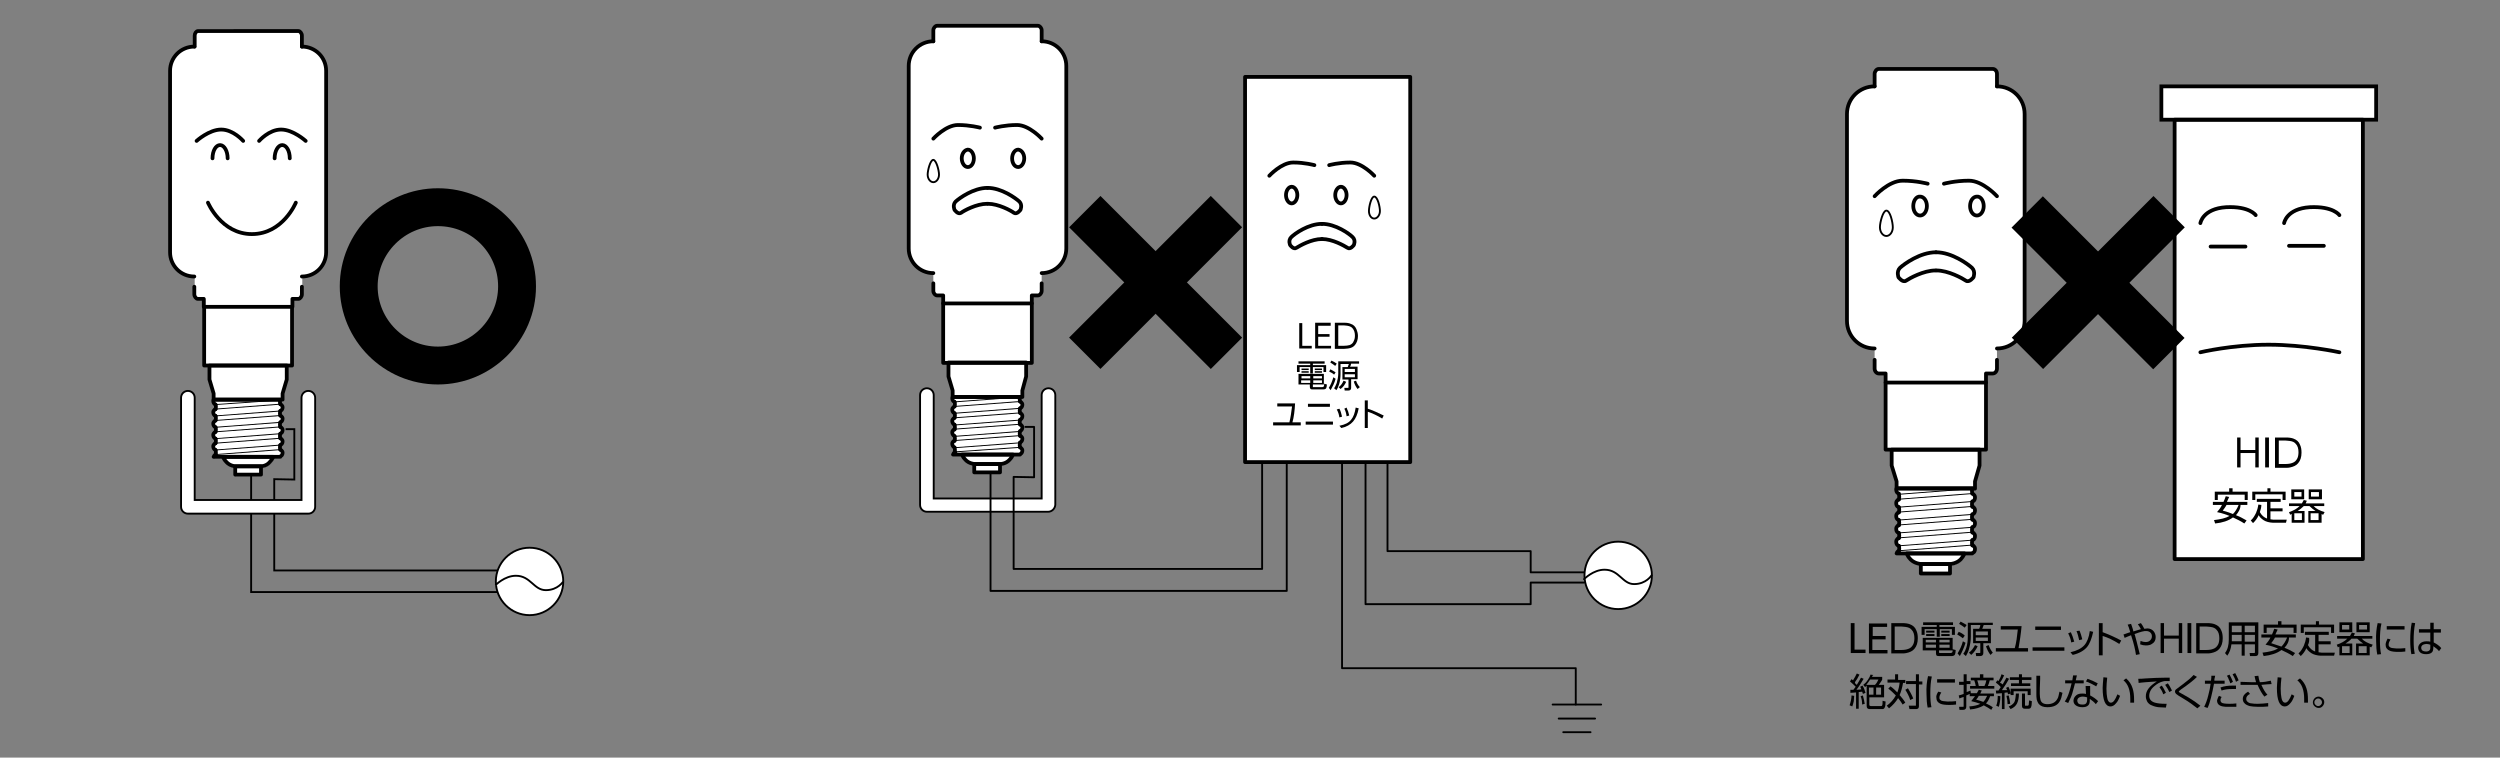 <?xml version="1.0" encoding="utf-8"?>
<!-- Generator: Adobe Illustrator 28.3.0, SVG Export Plug-In . SVG Version: 6.00 Build 0)  -->
<svg version="1.1" id="レイヤー_1" xmlns="http://www.w3.org/2000/svg" xmlns:xlink="http://www.w3.org/1999/xlink" x="0px"
	 y="0px" viewBox="0 0 660 200" style="enable-background:new 0 0 660 200;" xml:space="preserve">
<rect x="0" y="0" width="660" height="200" fill="#808080" stroke="none"/>
<style type="text/css">
	.st0{fill:#FFFFFF;}
	.st1{fill:none;stroke:#000000;stroke-linecap:round;stroke-linejoin:round;stroke-miterlimit:10;}
	.st2{fill:none;stroke:#000000;stroke-width:0.5;stroke-miterlimit:10;}
	.st3{fill:none;stroke:#000000;stroke-width:0.25;stroke-miterlimit:10;}
	.st4{fill:none;stroke:#000000;stroke-width:0.25;stroke-linecap:round;stroke-linejoin:round;stroke-miterlimit:10;}
	.st5{fill:#FFFFFF;stroke:#000000;stroke-width:0.5;stroke-miterlimit:10;}
	.st6{fill:none;stroke:#000000;stroke-width:0.5;stroke-linecap:round;stroke-linejoin:round;stroke-miterlimit:10;}
	.st7{fill:none;stroke:#000000;stroke-miterlimit:10;}
	.st8{fill:none;stroke:#000000;stroke-width:10;stroke-miterlimit:10;}
</style>
<path class="st0" d="M51.4,77.8v-4.7c-3.6,0-6.5-2.9-6.5-6.5V18.8c0-3.6,2.9-6.5,6.5-6.5l0,0V9.4c0-0.6,0.5-1.2,1-1.2h1.6h23.3h1.6
	c0.5,0,0.9,0.6,0.9,1.2v2.9v0c3.6,0,6.5,2.9,6.5,6.5v47.9c0,3.6-2.9,6.5-6.5,6.5v4.7c0,0.6-0.5,1.2-0.9,1.2h-1.6v2.1v0v15.6h-1.4v0
	v3.7l-1.1,3.7v1.7l-0.6,0c0,0-0.1,0.1-0.1,0.6c0,0.4,0.1,0.6,0.1,0.6s0.6,0.3,0.6,0.8c0,0.8-0.6,1-0.6,1s-0.1,0.1-0.1,0.6
	c0,0.4,0.1,0.6,0.1,0.6s0.6,0.3,0.6,0.8c0,0.8-0.6,1-0.6,1s-0.1,0.1-0.1,0.6c0,0.4,0.1,0.6,0.1,0.6s0.6,0.3,0.6,0.8
	c0,0.8-0.6,1-0.6,1v0c0,0-0.1,0.1-0.1,0.6c0,0.4,0.1,0.6,0.1,0.6s0.6,0.3,0.6,0.8c0,0.8-0.6,1-0.6,1s-0.1,0.1-0.1,0.6
	c0,0.4,0.1,0.6,0.1,0.6v0c0,0,0.6,0.3,0.6,0.8c0,0.8-0.6,1-0.6,1v0.1h-1.9v0c0,0-0.1,0.6-0.9,1.4c-0.9,1-2.3,1.1-2.3,1.1l0,0v2.2
	h-6.8v-2.2v0c0,0-1.4,0-2.3-1.1c-0.8-0.8-0.9-1.4-0.9-1.4l0,0h-2.4c0.1-0.4,0.5-0.6,0.5-0.6s0.1-0.2,0.1-0.6c0-0.5-0.1-0.6-0.1-0.6
	s-0.6-0.2-0.6-1c0-0.6,0.6-0.8,0.6-0.8s0.1-0.2,0.1-0.6c0-0.5-0.1-0.6-0.1-0.6s-0.6-0.2-0.6-1c0-0.6,0.6-0.8,0.6-0.8v0
	c0,0,0.1-0.2,0.1-0.6c0-0.5-0.1-0.6-0.1-0.6s-0.6-0.2-0.6-1c0-0.6,0.6-0.8,0.6-0.8s0.1-0.2,0.1-0.6c0-0.5-0.1-0.6-0.1-0.6
	s-0.6-0.2-0.6-1c0-0.6,0.6-0.8,0.6-0.8v0c0,0,0.1-0.2,0.1-0.6c0-0.5-0.1-0.6-0.1-0.6v0c0,0-0.6-0.2-0.6-1c0-0.1,0-0.2,0.1-0.3l0,0
	V104l-1.1-3.7v-3.7l0,0h-1.4V81.1l0,0V79h-1.6C51.8,79,51.4,78.4,51.4,77.8v-2"/>
<g>
	<path class="st1" d="M54.9,53.5c0,0,3.5,8.3,11.6,8.3c8.2,0,11.6-8.3,11.6-8.3"/>
	<path class="st1" d="M51.9,37.2c0,0,3.3-3,6.5-3c3.2,0,5.8,3,5.8,3"/>
	<path class="st1" d="M56.1,41.8c0-2,0.9-3.5,2-3.5c1.1,0,2,1.6,2,3.5"/>
	<path class="st1" d="M80.7,37.2c0,0-3.3-3-6.5-3c-3.2,0-5.8,3-5.8,3"/>
	<path class="st1" d="M76.5,41.8c0-2-0.9-3.5-2-3.5c-1.1,0-2,1.6-2,3.5"/>
	<polyline class="st2" points="75.4,113.3 77.7,113.3 77.7,126.6 72.4,126.5 72.4,150.6 131.9,150.6 	"/>
	<polyline class="st2" points="131.9,156.3 66.3,156.3 66.3,125.3 	"/>
	<path class="st0" d="M148.7,153.5c0,4.9-4,8.9-8.9,8.9s-8.9-4-8.9-8.9c0-4.9,4-8.9,8.9-8.9S148.7,148.6,148.7,153.5"/>
	<path class="st2" d="M148.7,153.5c0,4.9-4,8.9-8.9,8.9s-8.9-4-8.9-8.9c0-4.9,4-8.9,8.9-8.9S148.7,148.6,148.7,153.5z"/>
	<path class="st0" d="M130.8,154.5c0,0,2.4-2.5,5.4-2.5c3.9,0,4.7,3.8,7.9,3.8c3.2,0,4.6-2.3,4.6-2.3"/>
	<path class="st2" d="M130.8,154.5c0,0,2.4-2.5,5.4-2.5c3.9,0,4.7,3.8,7.9,3.8c3.2,0,4.6-2.3,4.6-2.3"/>
	<line class="st3" x1="56.9" y1="108" x2="74" y2="106.7"/>
	<line class="st3" x1="56.9" y1="109.8" x2="74" y2="108.5"/>
	<line class="st3" x1="56.9" y1="106.8" x2="74" y2="105.6"/>
	<line class="st3" x1="56.9" y1="111" x2="74" y2="109.7"/>
	<line class="st3" x1="56.9" y1="112.8" x2="74" y2="111.5"/>
	<line class="st3" x1="56.9" y1="114" x2="74" y2="112.7"/>
	<line class="st3" x1="56.9" y1="115.8" x2="74" y2="114.5"/>
	<line class="st3" x1="56.9" y1="117" x2="74" y2="115.7"/>
	<line class="st3" x1="56.9" y1="118.8" x2="74" y2="117.5"/>
	<line class="st4" x1="56.9" y1="120" x2="74" y2="118.7"/>
	<rect x="53.9" y="81" class="st1" width="23.2" height="15.5"/>
	<path class="st1" d="M56.9,118.8c0,0,0.1,0.1,0.1,0.6c0,0.4-0.1,0.6-0.1,0.6"/>
	<path class="st1" d="M56.9,117c0,0-0.6,0.3-0.6,0.8c0,0.8,0.6,1,0.6,1"/>
	<path class="st1" d="M56.9,115.8c0,0,0.1,0.1,0.1,0.6c0,0.4-0.1,0.6-0.1,0.6"/>
	<path class="st1" d="M56.9,114c0,0-0.6,0.3-0.6,0.8c0,0.8,0.6,1,0.6,1"/>
	<path class="st1" d="M56.9,112.8c0,0,0.1,0.1,0.1,0.6c0,0.4-0.1,0.6-0.1,0.6"/>
	<path class="st1" d="M56.9,111c0,0-0.6,0.3-0.6,0.8c0,0.8,0.6,1,0.6,1"/>
	<path class="st1" d="M56.9,109.8c0,0,0.1,0.1,0.1,0.6c0,0.4-0.1,0.6-0.1,0.6"/>
	<path class="st1" d="M56.9,108c0,0-0.6,0.3-0.6,0.8c0,0.8,0.6,1,0.6,1"/>
	<path class="st1" d="M56.9,106.8c0,0,0.1,0.1,0.1,0.6c0,0.4-0.1,0.6-0.1,0.6"/>
	<path class="st1" d="M74,106.7c0,0,0.6,0.3,0.6,0.8c0,0.8-0.6,1-0.6,1"/>
	<path class="st1" d="M74,109.7c0,0,0.6,0.3,0.6,0.8c0,0.8-0.6,1-0.6,1"/>
	<path class="st1" d="M74,112.7c0,0,0.6,0.3,0.6,0.8c0,0.8-0.6,1-0.6,1"/>
	<path class="st1" d="M74,108.5c0,0-0.1,0.1-0.1,0.6c0,0.4,0.1,0.6,0.1,0.6"/>
	<path class="st1" d="M74,111.5c0,0-0.1,0.1-0.1,0.6c0,0.4,0.1,0.6,0.1,0.6"/>
	<path class="st1" d="M74,115.7c0,0,0.6,0.3,0.6,0.8c0,0.8-0.6,1-0.6,1"/>
	<path class="st1" d="M74,114.5c0,0-0.1,0.1-0.1,0.6c0,0.4,0.1,0.6,0.1,0.6"/>
	<path class="st1" d="M74,118.7c0,0,0.6,0.3,0.6,0.8c0,0.8-0.6,1-0.6,1v0.1H56.4c0.1-0.4,0.6-0.6,0.6-0.6"/>
	<path class="st1" d="M74,117.5c0,0-0.1,0.1-0.1,0.6c0,0.4,0.1,0.6,0.1,0.6"/>
	<path class="st1" d="M74,106.7c0,0-0.1-0.2-0.1-0.6c0-0.5,0.1-0.6,0.1-0.6H56.4c0,0.1-0.1,0.2-0.1,0.3c0,0.8,0.6,1,0.6,1"/>
	<polygon class="st1" points="55.3,96.5 55.3,100.2 56.4,103.9 56.4,105.5 74.6,105.5 74.6,103.9 75.7,100.2 75.7,96.5 	"/>
	<rect x="62.1" y="123.1" class="st1" width="6.8" height="2.2"/>
	<path class="st1" d="M65.5,120.6h-6.6c0,0,0.1,0.6,0.9,1.4c0.9,1,2.3,1.1,2.3,1.1h3.4h3.4c0,0,1.4,0,2.3-1.1
		c0.8-0.8,0.9-1.4,0.9-1.4H65.5z"/>
	<path class="st1" d="M51.3,73c-3.6,0-6.4-2.9-6.4-6.4V18.7c0-3.6,2.9-6.4,6.4-6.4"/>
	<path class="st1" d="M79.7,73c3.6,0,6.4-2.9,6.4-6.4V18.7c0-3.6-2.9-6.4-6.4-6.4"/>
	<path class="st1" d="M51.3,75.7v2c0,0.6,0.5,1.2,0.9,1.2h1.6V81"/>
	<path class="st1" d="M79.7,12.3V9.4c0-0.6-0.5-1.2-0.9-1.2h-1.6H53.9h-1.6c-0.5,0-0.9,0.6-0.9,1.2v2.9"/>
	<path class="st1" d="M79.7,75.7v2c0,0.6-0.5,1.2-0.9,1.2h-1.6V81"/>
	<path class="st5" d="M81.4,135.6H49.6c-1,0-1.8-0.8-1.8-1.8V105c0-1,0.8-1.8,1.8-1.8c1,0,1.8,0.8,1.8,1.8V132h28.2V105
		c0-1,0.8-1.8,1.8-1.8c1,0,1.8,0.8,1.8,1.8v28.8C83.2,134.8,82.4,135.6,81.4,135.6z"/>
</g>
<path class="st0" d="M276.7,135.1h-32c-1,0-1.8-0.8-1.8-1.8v-29c0-1,0.8-1.8,1.8-1.8c1,0,1.8,0.8,1.8,1.8v27.3h28.5v-27.3
	c0-1,0.8-1.8,1.8-1.8c1,0,1.8,0.8,1.8,1.8v29C278.5,134.3,277.7,135.1,276.7,135.1z"/>
<path class="st0" d="M246.4,76.8v-4.7c-3.6,0-6.5-2.9-6.5-6.5V17.4c0-3.6,2.9-6.5,6.5-6.5l0,0V8c0-0.6,0.5-1.2,1-1.2h1.6h23.4h1.6
	c0.5,0,1,0.6,1,1.2v2.9v0c3.6,0,6.5,2.9,6.5,6.5v48.2c0,3.6-2.9,6.5-6.5,6.5v4.7c0,0.6-0.5,1.2-1,1.2h-1.6v2.1v0v15.7H271v0v3.7
	l-1.1,3.7v1.7l-0.6,0c0,0-0.1,0.1-0.1,0.6c0,0.4,0.1,0.6,0.1,0.6s0.6,0.3,0.6,0.8c0,0.8-0.6,1-0.6,1s-0.1,0.1-0.1,0.6
	c0,0.4,0.1,0.6,0.1,0.6s0.6,0.3,0.6,0.8c0,0.8-0.6,1-0.6,1s-0.1,0.1-0.1,0.6c0,0.4,0.1,0.6,0.1,0.6s0.6,0.3,0.6,0.8
	c0,0.8-0.6,1-0.6,1v0c0,0-0.1,0.1-0.1,0.6c0,0.4,0.1,0.6,0.1,0.6s0.6,0.3,0.6,0.8c0,0.8-0.6,1-0.6,1s-0.1,0.1-0.1,0.6
	c0,0.4,0.1,0.6,0.1,0.6v0c0,0,0.6,0.3,0.6,0.8c0,0.8-0.6,1-0.6,1v0.1h-1.9v0c0,0-0.1,0.6-0.9,1.4c-0.9,1-2.4,1.1-2.4,1.1l0,0v2.2
	h-6.8v-2.2v0c0,0-1.4,0-2.4-1.1c-0.8-0.8-0.9-1.4-0.9-1.4v0h-2.5c0.1-0.4,0.5-0.6,0.5-0.6s0.1-0.2,0.1-0.6c0-0.5-0.1-0.6-0.1-0.6
	s-0.6-0.2-0.6-1c0-0.6,0.6-0.8,0.6-0.8s0.1-0.2,0.1-0.6c0-0.5-0.1-0.6-0.1-0.6s-0.6-0.2-0.6-1c0-0.6,0.6-0.8,0.6-0.8v0
	c0,0,0.1-0.2,0.1-0.6c0-0.5-0.1-0.6-0.1-0.6s-0.6-0.2-0.6-1c0-0.6,0.6-0.8,0.6-0.8s0.1-0.2,0.1-0.6c0-0.5-0.1-0.6-0.1-0.6
	s-0.6-0.2-0.6-1c0-0.6,0.6-0.8,0.6-0.8v0c0,0,0.1-0.2,0.1-0.6c0-0.5-0.1-0.6-0.1-0.6v0c0,0-0.6-0.2-0.6-1c0-0.1,0-0.2,0.1-0.3l0,0
	v-1.7l-1.1-3.7v-3.7v0H249V80.1l0,0V78h-1.6C246.9,78,246.4,77.4,246.4,76.8v-2"/>
<polyline class="st6" points="270.7,112.7 273,112.7 273,126 267.6,125.9 267.6,150.2 333.2,150.2 333.2,122 "/>
<polyline class="st6" points="261.5,124.7 261.5,156 339.7,156 339.7,122 "/>
<line class="st3" x1="252" y1="107.3" x2="269.3" y2="106"/>
<line class="st3" x1="252" y1="109.1" x2="269.3" y2="107.8"/>
<line class="st3" x1="252" y1="106.1" x2="269.3" y2="104.8"/>
<line class="st3" x1="252" y1="110.3" x2="269.3" y2="109"/>
<line class="st3" x1="252" y1="112.2" x2="269.3" y2="110.9"/>
<line class="st3" x1="252" y1="113.3" x2="269.3" y2="112"/>
<line class="st3" x1="252" y1="115.2" x2="269.3" y2="113.9"/>
<line class="st3" x1="252" y1="116.3" x2="269.3" y2="115"/>
<line class="st3" x1="252" y1="118.2" x2="269.3" y2="116.9"/>
<line class="st4" x1="252" y1="119.3" x2="269.3" y2="118.1"/>
<rect x="249" y="80.1" class="st1" width="23.4" height="15.7"/>
<path class="st1" d="M252,118.2c0,0,0.1,0.1,0.1,0.6c0,0.4-0.1,0.6-0.1,0.6"/>
<path class="st1" d="M252,116.3c0,0-0.6,0.3-0.6,0.8c0,0.8,0.6,1,0.6,1"/>
<path class="st1" d="M252,115.2c0,0,0.1,0.1,0.1,0.6c0,0.4-0.1,0.6-0.1,0.6"/>
<path class="st1" d="M252,113.3c0,0-0.6,0.3-0.6,0.8c0,0.8,0.6,1,0.6,1"/>
<path class="st1" d="M252,112.2c0,0,0.1,0.1,0.1,0.6c0,0.4-0.1,0.6-0.1,0.6"/>
<path class="st1" d="M252,110.3c0,0-0.6,0.3-0.6,0.8c0,0.8,0.6,1,0.6,1"/>
<path class="st1" d="M252,109.1c0,0,0.1,0.1,0.1,0.6c0,0.4-0.1,0.6-0.1,0.6"/>
<path class="st1" d="M252,107.3c0,0-0.6,0.3-0.6,0.8c0,0.8,0.6,1,0.6,1"/>
<path class="st1" d="M252,106.1c0,0,0.1,0.1,0.1,0.6c0,0.4-0.1,0.6-0.1,0.6"/>
<path class="st1" d="M269.3,106c0,0,0.6,0.3,0.6,0.8c0,0.8-0.6,1-0.6,1"/>
<path class="st1" d="M269.3,109c0,0,0.6,0.3,0.6,0.8c0,0.8-0.6,1-0.6,1"/>
<path class="st1" d="M269.3,112c0,0,0.6,0.3,0.6,0.8c0,0.8-0.6,1-0.6,1"/>
<path class="st1" d="M269.3,107.8c0,0-0.1,0.1-0.1,0.6c0,0.4,0.1,0.6,0.1,0.6"/>
<path class="st1" d="M269.3,110.9c0,0-0.1,0.1-0.1,0.6c0,0.4,0.1,0.6,0.1,0.6"/>
<path class="st1" d="M269.3,115c0,0,0.6,0.3,0.6,0.8c0,0.8-0.6,1-0.6,1"/>
<path class="st1" d="M269.3,113.9c0,0-0.1,0.1-0.1,0.6c0,0.4,0.1,0.6,0.1,0.6"/>
<path class="st1" d="M269.3,118.1c0,0,0.6,0.3,0.6,0.8c0,0.8-0.6,1-0.6,1v0.1h-17.7c0.1-0.4,0.6-0.6,0.6-0.6"/>
<path class="st1" d="M269.3,116.9c0,0-0.1,0.1-0.1,0.6c0,0.4,0.1,0.6,0.1,0.6"/>
<path class="st1" d="M269.3,106c0,0-0.1-0.2-0.1-0.6c0-0.5,0.1-0.6,0.1-0.6h-17.8c0,0.1-0.1,0.2-0.1,0.3c0,0.8,0.6,1,0.6,1"/>
<polygon class="st1" points="250.4,95.7 250.4,99.4 251.5,103.1 251.5,104.8 269.9,104.8 269.9,103.1 270.9,99.4 270.9,95.7 "/>
<rect x="257.2" y="122.5" class="st1" width="6.8" height="2.2"/>
<path class="st1" d="M260.7,120H254c0,0,0.1,0.6,0.9,1.4c0.9,1,2.4,1.1,2.4,1.1h3.4h3.4c0,0,1.4,0,2.4-1.1c0.8-0.8,0.9-1.4,0.9-1.4
	H260.7z"/>
<path class="st1" d="M246.4,72.1c-3.6,0-6.5-2.9-6.5-6.5V17.4c0-3.6,2.9-6.5,6.5-6.5"/>
<path class="st1" d="M275,72.1c3.6,0,6.5-2.9,6.5-6.5V17.4c0-3.6-2.9-6.5-6.5-6.5"/>
<path class="st1" d="M246.4,74.8v2c0,0.6,0.5,1.2,1,1.2h1.6v2.1"/>
<path class="st1" d="M275,10.9V8c0-0.6-0.5-1.2-1-1.2h-1.6H249h-1.6c-0.5,0-1,0.6-1,1.2v2.9"/>
<path class="st1" d="M275,74.8v2c0,0.6-0.5,1.2-1,1.2h-1.6v2.1"/>
<path class="st1" d="M260.7,49.6c3.7,0,7.4,2.7,8.4,3.6c0.9,0.9,0.3,2.2,0.3,2.2s-0.9,1.3-1.7,0.8c-0.8-0.6-4.1-2.4-6.9-2.4"/>
<path class="st1" d="M260.7,49.6c-3.7,0-7.4,2.7-8.4,3.6c-0.9,0.9-0.3,2.2-0.3,2.2s0.9,1.3,1.7,0.8c0.8-0.6,4.1-2.4,6.9-2.4"/>
<path class="st1" d="M275,36.6c0,0-3.3-3.6-6.5-3.6c-3.2,0-5.8,0.7-5.8,0.7"/>
<path class="st1" d="M270.4,41.8c0,1.2-0.7,2.3-1.6,2.3c-0.9,0-1.6-1-1.6-2.3c0-1.2,0.7-2.3,1.6-2.3
	C269.7,39.6,270.4,40.6,270.4,41.8z"/>
<path class="st1" d="M246.4,36.6c0,0,3.3-3.6,6.5-3.6c3.2,0,5.8,0.7,5.8,0.7"/>
<path class="st1" d="M253.9,41.8c0,1.2,0.7,2.3,1.6,2.3c0.9,0,1.6-1,1.6-2.3c0-1.2-0.7-2.3-1.6-2.3
	C254.6,39.6,253.9,40.6,253.9,41.8z"/>
<path class="st6" d="M247.9,46.1c0,1.1-0.7,2-1.5,2c-0.8,0-1.5-0.9-1.5-2c0-1.1,0.7-3.9,1.5-3.9C247.2,42.3,247.9,45,247.9,46.1z"/>
<path class="st2" d="M276.7,135.1h-32c-1,0-1.8-0.8-1.8-1.8v-29c0-1,0.8-1.8,1.8-1.8c1,0,1.8,0.8,1.8,1.8v27.3h28.5v-27.3
	c0-1,0.8-1.8,1.8-1.8c1,0,1.8,0.8,1.8,1.8v29C278.5,134.3,277.7,135.1,276.7,135.1z"/>
<rect x="328.7" y="20.3" class="st0" width="43.6" height="101.7"/>
<rect x="328.7" y="20.3" class="st1" width="43.6" height="101.7"/>
<polyline class="st6" points="366.3,122 366.3,145.5 404.1,145.5 404.1,151.1 418.2,151.1 "/>
<polyline class="st6" points="360.5,122 360.5,159.5 404.1,159.5 404.1,153.8 418.2,153.8 "/>
<polyline class="st6" points="354.3,122 354.3,176.4 416,176.4 416,186 "/>
<path class="st0" d="M436.1,151.9c0,4.9-4,8.9-8.9,8.9c-4.9,0-8.9-4-8.9-8.9c0-4.9,4-8.9,8.9-8.9C432.1,143,436.1,147,436.1,151.9"
	/>
<path class="st6" d="M436.1,151.9c0,4.9-4,8.9-8.9,8.9c-4.9,0-8.9-4-8.9-8.9c0-4.9,4-8.9,8.9-8.9C432.1,143,436.1,147,436.1,151.9z"
	/>
<path class="st0" d="M418.2,152.9c0,0,2.4-2.5,5.4-2.5c3.9,0,4.7,3.8,7.8,3.8c3.2,0,4.6-2.3,4.6-2.3"/>
<path class="st6" d="M418.2,152.9c0,0,2.4-2.5,5.4-2.5c3.9,0,4.7,3.8,7.8,3.8c3.2,0,4.6-2.3,4.6-2.3"/>
<line class="st6" x1="409.9" y1="186" x2="422.7" y2="186"/>
<line class="st6" x1="411.5" y1="189.7" x2="421.1" y2="189.7"/>
<line class="st6" x1="412.7" y1="193.3" x2="419.9" y2="193.3"/>
<path class="st1" d="M349,59.1c-3.6,0-7.2,2.6-8.1,3.5c-0.9,0.9-0.3,2.1-0.3,2.1s0.9,1.3,1.7,0.7c0.8-0.5,3.9-2.3,6.7-2.3"/>
<path class="st1" d="M349,59.1c3.6,0,7.2,2.6,8.1,3.5c0.9,0.9,0.3,2.1,0.3,2.1s-0.9,1.3-1.7,0.7c-0.8-0.5-3.9-2.3-6.7-2.3"/>
<path class="st1" d="M335.1,46.4c0,0,3.2-3.5,6.3-3.5c3.1,0,5.6,0.7,5.6,0.7"/>
<path class="st1" d="M339.5,51.5c0,1.2,0.7,2.2,1.5,2.2c0.8,0,1.5-1,1.5-2.2c0-1.2-0.7-2.2-1.5-2.2
	C340.2,49.3,339.5,50.3,339.5,51.5z"/>
<path class="st1" d="M362.8,46.4c0,0-3.2-3.5-6.3-3.5c-3.1,0-5.6,0.7-5.6,0.7"/>
<path class="st1" d="M355.5,51.5c0,1.2-0.7,2.2-1.5,2.2s-1.5-1-1.5-2.2c0-1.2,0.7-2.2,1.5-2.2S355.5,50.3,355.5,51.5z"/>
<path class="st6" d="M361.4,55.7c0,1.1,0.6,2,1.4,2c0.8,0,1.5-0.9,1.5-2c0-1.1-0.6-3.8-1.5-3.8C362,51.9,361.4,54.6,361.4,55.7z"/>
<rect x="574.1" y="31.6" class="st0" width="49.7" height="116"/>
<rect x="570.6" y="22.8" class="st0" width="56.7" height="8.8"/>
<path class="st0" d="M494.9,97.3V92c-4.1,0-7.3-3.3-7.3-7.3V30.1c0-4.1,3.3-7.3,7.3-7.3l0,0v-3.3c0-0.7,0.5-1.3,1.1-1.3h1.8h26.5
	h1.8c0.6,0,1.1,0.7,1.1,1.3v3.3v0c4.1,0,7.3,3.3,7.3,7.3v54.5c0,4.1-3.3,7.3-7.3,7.3v5.3c0,0.7-0.5,1.3-1.1,1.3h-1.8v2.4v0v17.7
	h-1.6v0v4.2l-1.2,4.2v1.9l-0.6,0c0,0-0.2,0.2-0.2,0.7c0,0.5,0.1,0.7,0.1,0.7s0.7,0.3,0.7,1c0,1-0.7,1.1-0.7,1.1s-0.1,0.1-0.1,0.7
	c0,0.5,0.1,0.7,0.1,0.7s0.7,0.3,0.7,1c0,1-0.7,1.1-0.7,1.1s-0.1,0.1-0.1,0.7c0,0.5,0.1,0.7,0.1,0.7s0.7,0.3,0.7,1
	c0,1-0.7,1.1-0.7,1.1v0c0,0-0.1,0.1-0.1,0.7c0,0.5,0.1,0.7,0.1,0.7s0.7,0.3,0.7,1c0,1-0.7,1.1-0.7,1.1s-0.1,0.1-0.1,0.7
	c0,0.5,0.1,0.7,0.1,0.7v0c0,0,0.7,0.3,0.7,1c0,1-0.7,1.1-0.7,1.1v0.1h-2.1v0c0,0-0.1,0.7-1,1.6c-1.1,1.1-2.7,1.2-2.7,1.2l0,0v2.5
	h-7.7v-2.5v0c0,0-1.6-0.1-2.7-1.2c-0.9-1-1-1.6-1-1.6v0h-2.8c0.1-0.5,0.6-0.7,0.6-0.7s0.1-0.2,0.1-0.7c0-0.5-0.1-0.7-0.1-0.7
	s-0.7-0.2-0.7-1.1c0-0.7,0.7-1,0.7-1s0.1-0.2,0.1-0.7c0-0.5-0.1-0.7-0.1-0.7s-0.7-0.2-0.7-1.1c0-0.7,0.7-1,0.7-1v0
	c0,0,0.1-0.2,0.1-0.7c0-0.5-0.1-0.7-0.1-0.7s-0.7-0.2-0.7-1.1c0-0.7,0.7-1,0.7-1s0.1-0.2,0.1-0.7c0-0.5-0.1-0.7-0.1-0.7
	s-0.7-0.2-0.7-1.1c0-0.7,0.7-1,0.7-1v0c0,0,0.1-0.2,0.1-0.7c0-0.5-0.1-0.7-0.1-0.7v0c0,0-0.7-0.2-0.7-1.1c0-0.1,0-0.3,0.1-0.3l0,0
	v-1.9l-1.2-4.2v-4.2v0h-1.6V101l0,0v-2.4H496C495.4,98.6,494.9,98,494.9,97.3V95"/>
<line class="st3" x1="501.2" y1="131.8" x2="520.7" y2="130.3"/>
<line class="st3" x1="501.2" y1="133.9" x2="520.7" y2="132.4"/>
<line class="st3" x1="501.2" y1="130.5" x2="520.7" y2="129"/>
<line class="st3" x1="501.2" y1="135.2" x2="520.7" y2="133.7"/>
<line class="st3" x1="501.2" y1="137.3" x2="520.7" y2="135.8"/>
<line class="st3" x1="501.2" y1="138.6" x2="520.7" y2="137.1"/>
<line class="st3" x1="501.2" y1="140.7" x2="520.7" y2="139.2"/>
<line class="st3" x1="501.2" y1="142" x2="520.7" y2="140.5"/>
<line class="st3" x1="501.2" y1="144.1" x2="520.7" y2="142.6"/>
<line class="st4" x1="501.2" y1="145.4" x2="520.7" y2="143.9"/>
<rect x="497.8" y="101" class="st1" width="26.5" height="17.7"/>
<path class="st1" d="M501.3,144.1c0,0,0.1,0.1,0.1,0.7c0,0.5-0.1,0.7-0.1,0.7"/>
<path class="st1" d="M501.3,142c0,0-0.7,0.3-0.7,1c0,1,0.7,1.1,0.7,1.1"/>
<path class="st1" d="M501.3,140.7c0,0,0.1,0.1,0.1,0.7c0,0.5-0.1,0.7-0.1,0.7"/>
<path class="st1" d="M501.3,138.6c0,0-0.7,0.3-0.7,1c0,1,0.7,1.1,0.7,1.1"/>
<path class="st1" d="M501.3,137.3c0,0,0.1,0.1,0.1,0.7c0,0.5-0.1,0.7-0.1,0.7"/>
<path class="st1" d="M501.3,135.2c0,0-0.7,0.3-0.7,1c0,1,0.7,1.1,0.7,1.1"/>
<path class="st1" d="M501.3,133.9c0,0,0.1,0.1,0.1,0.7c0,0.5-0.1,0.7-0.1,0.7"/>
<path class="st1" d="M501.3,131.8c0,0-0.7,0.3-0.7,1c0,1,0.7,1.1,0.7,1.1"/>
<path class="st1" d="M501.3,130.5c0,0,0.1,0.1,0.1,0.7c0,0.5-0.1,0.7-0.1,0.7"/>
<path class="st1" d="M520.7,130.3c0,0,0.7,0.3,0.7,1c0,1-0.7,1.1-0.7,1.1"/>
<path class="st1" d="M520.7,133.7c0,0,0.7,0.3,0.7,1c0,1-0.7,1.1-0.7,1.1"/>
<path class="st1" d="M520.7,137.1c0,0,0.7,0.3,0.7,1c0,1-0.7,1.1-0.7,1.1"/>
<path class="st1" d="M520.7,132.4c0,0-0.1,0.1-0.1,0.7c0,0.5,0.1,0.7,0.1,0.7"/>
<path class="st1" d="M520.7,135.8c0,0-0.1,0.1-0.1,0.7c0,0.5,0.1,0.7,0.1,0.7"/>
<path class="st1" d="M520.7,140.5c0,0,0.7,0.3,0.7,1c0,1-0.7,1.1-0.7,1.1"/>
<path class="st1" d="M520.7,139.2c0,0-0.1,0.1-0.1,0.7c0,0.5,0.1,0.7,0.1,0.7"/>
<path class="st1" d="M520.7,143.9c0,0,0.7,0.3,0.7,1c0,1-0.7,1.1-0.7,1.1v0.1h-20c0.1-0.5,0.6-0.7,0.6-0.7"/>
<path class="st1" d="M520.7,142.6c0,0-0.1,0.1-0.1,0.7c0,0.5,0.1,0.7,0.1,0.7"/>
<path class="st1" d="M520.7,130.3c0,0-0.1-0.2-0.1-0.7c0-0.5,0.2-0.7,0.2-0.7h-20.1c0,0.1-0.1,0.2-0.1,0.3c0,1,0.7,1.1,0.7,1.1"/>
<polygon class="st1" points="499.4,118.7 499.4,122.9 500.7,127.1 500.7,129 521.4,129 521.4,127.1 522.6,122.9 522.6,118.7 "/>
<rect x="507.1" y="148.9" class="st1" width="7.7" height="2.5"/>
<path class="st1" d="M511,146.1h-7.6c0,0,0.1,0.7,1,1.6c1.1,1.1,2.7,1.2,2.7,1.2h3.9h3.9c0,0,1.6-0.1,2.7-1.2c0.9-1,1-1.6,1-1.6H511
	z"/>
<path class="st1" d="M494.9,92c-4.1,0-7.3-3.3-7.3-7.3V30.1c0-4.1,3.3-7.3,7.3-7.3"/>
<path class="st1" d="M527.2,92c4.1,0,7.3-3.3,7.3-7.3V30.1c0-4.1-3.3-7.3-7.3-7.3"/>
<path class="st1" d="M494.9,95v2.3c0,0.7,0.5,1.3,1.1,1.3h1.8v2.4"/>
<path class="st1" d="M527.2,22.8v-3.3c0-0.7-0.5-1.3-1.1-1.3h-1.8h-26.5H496c-0.6,0-1.1,0.7-1.1,1.3v3.3"/>
<path class="st1" d="M527.2,95v2.3c0,0.7-0.5,1.3-1.1,1.3h-1.8v2.4"/>
<path class="st1" d="M511.1,66.6c4.2,0,8.4,3.1,9.5,4.1c1,1,0.4,2.5,0.4,2.5s-1.1,1.5-2,0.9c-0.9-0.6-4.6-2.7-7.8-2.7"/>
<path class="st1" d="M511.1,66.6c-4.2,0-8.4,3.1-9.5,4.1c-1,1-0.4,2.5-0.4,2.5s1.1,1.5,2,0.9c0.9-0.6,4.6-2.7,7.8-2.7"/>
<path class="st1" d="M527.2,51.8c0,0-3.7-4.1-7.4-4.1c-3.7,0-6.6,0.8-6.6,0.8"/>
<path class="st1" d="M523.7,54.4c0,1.4-0.8,2.5-1.8,2.5c-1,0-1.8-1.1-1.8-2.5c0-1.4,0.8-2.5,1.8-2.5C522.9,51.8,523.7,53,523.7,54.4
	z"/>
<path class="st1" d="M494.9,51.8c0,0,3.7-4.1,7.4-4.1c3.7,0,6.6,0.8,6.6,0.8"/>
<path class="st1" d="M505.1,54.4c0,1.4,0.8,2.5,1.8,2.5c1,0,1.8-1.1,1.8-2.5c0-1.4-0.8-2.5-1.8-2.5C505.9,51.8,505.1,53,505.1,54.4z
	"/>
<path class="st6" d="M499.7,60c0,1.3-0.8,2.3-1.7,2.3c-0.9,0-1.7-1-1.7-2.3s0.8-4.4,1.7-4.4C499,55.6,499.7,58.7,499.7,60z"/>
<rect x="574.1" y="31.6" class="st1" width="49.7" height="116"/>
<path class="st1" d="M580.9,93c0,0,8.4-2,18-2s18.7,2,18.7,2"/>
<path class="st1" d="M603,58.9c0,0,0.6-3.8,6.8-4.2c6.2-0.3,7.8,2.1,7.8,2.1"/>
<path class="st1" d="M580.9,58.9c0,0,0.6-3.8,6.8-4.2c6.2-0.3,7.8,2.1,7.8,2.1"/>
<rect x="570.6" y="22.8" class="st7" width="56.7" height="8.8"/>
<line class="st1" x1="583.6" y1="65.1" x2="592.8" y2="65.1"/>
<line class="st1" x1="604.3" y1="64.9" x2="613.5" y2="64.9"/>
<rect x="278.7" y="68.7" transform="matrix(0.707 -0.707 0.707 0.707 36.628 237.594)" width="52.9" height="11.7"/>
<rect x="299.3" y="48.1" transform="matrix(0.707 -0.707 0.707 0.707 36.637 237.607)" width="11.7" height="52.9"/>
<rect x="527.6" y="68.7" transform="matrix(0.707 -0.707 0.707 0.707 109.53 413.588)" width="52.9" height="11.7"/>
<rect x="548.1" y="48.1" transform="matrix(0.707 -0.707 0.707 0.707 109.532 413.589)" width="11.7" height="52.9"/>
<path class="st8" d="M136.5,75.6c0,11.5-9.4,20.9-20.9,20.9c-11.5,0-20.9-9.4-20.9-20.9c0-11.5,9.4-20.9,20.9-20.9
	C127.2,54.7,136.5,64,136.5,75.6z"/>
<g>
	<g>
		<path d="M343,85.3h0.8v6h2.5V92H343V85.3z"/>
		<path d="M348,88.2h3v0.7h-3v2.4h3.4V92h-4.2v-6.8h4.1V86H348V88.2z"/>
		<path d="M352.4,92v-6.8h2.5c0.7,0,1.3,0.1,1.7,0.3c0.7,0.2,1.2,0.7,1.5,1.4c0.2,0.5,0.4,1.1,0.4,1.8c0,1-0.3,1.8-0.8,2.4
			c-0.4,0.5-1,0.8-1.8,0.9c-0.3,0-0.6,0.1-1.1,0.1H352.4z M353.2,91.3h1.4c0.8,0,1.3-0.1,1.7-0.2c0.5-0.2,0.9-0.5,1.1-1.1
			c0.2-0.4,0.3-0.8,0.3-1.4c0-0.8-0.2-1.4-0.6-1.9c-0.3-0.4-0.8-0.6-1.4-0.7c-0.2,0-0.6-0.1-1-0.1h-1.4V91.3z"/>
		<path d="M349.7,95.4v0.6h-3.1v0.4h3.5v1.8h-0.7v-1.3h-2.8v1.7h-0.7v-1.7h-2.8v1.3h-0.7v-1.8h3.5v-0.4h-3.1v-0.6H349.7z
			 M346.6,101.6v0.4c0,0.1,0,0.2,0,0.2c0,0,0.1,0,0.2,0h2.3c0.2,0,0.3-0.1,0.4-0.2c0-0.1,0.1-0.4,0.1-0.7l0.7,0.2
			c0,0.5-0.1,0.8-0.2,1c-0.1,0.2-0.4,0.3-0.7,0.3h-2.8c-0.3,0-0.5,0-0.6-0.1c-0.1-0.1-0.2-0.3-0.2-0.5v-0.7h-3v-2.8h6.7v2.8H346.6z
			 M345.9,100.4h-2.4v0.7h2.4V100.4z M345.9,99.3h-2.3v0.6h2.3V99.3z M343.6,97.3h1.9v0.4h-1.9V97.3z M343.6,98h1.9v0.4h-1.9V98z
			 M349,99.3h-2.3v0.6h2.3V99.3z M349,100.4h-2.3v0.7h2.3V100.4z M347.1,97.3h1.9v0.4h-1.9V97.3z M347.1,98h1.9v0.4h-1.9V98z"/>
		<path d="M352.6,100c-0.3,1.1-0.8,2.1-1.3,3l-0.5-0.6c0.5-0.8,0.9-1.7,1.2-2.8L352.6,100z M351.2,97.5c0.5,0.2,0.9,0.5,1.4,0.8
			l-0.4,0.6c-0.4-0.4-0.9-0.6-1.3-0.8L351.2,97.5z M351.5,95.2c0.5,0.2,1,0.5,1.4,0.8l-0.4,0.6c-0.4-0.3-0.8-0.6-1.3-0.9L351.5,95.2
			z M358.8,95.4V96h-2.1c0,0.1-0.1,0.2-0.1,0.4c0,0.1-0.1,0.2-0.2,0.4h2v3.3h-1.7v2.3c0,0.4-0.2,0.7-0.7,0.7h-1l-0.1-0.7l0.8,0
			c0.1,0,0.1,0,0.2,0c0.1,0,0.1-0.1,0.1-0.2v-2h-1.6v-3.3h1.4c0.1-0.3,0.2-0.5,0.3-0.8h-2.2v2.6c0,0.9-0.1,1.9-0.4,2.8
			c-0.2,0.6-0.4,1.1-0.7,1.5l-0.6-0.5c0.3-0.4,0.5-0.9,0.7-1.4c0.2-0.8,0.4-1.6,0.4-2.5v-3.2H358.8z M355.4,100.8
			c-0.4,0.8-0.8,1.4-1.5,1.9l-0.5-0.5c0.6-0.4,1-1,1.3-1.7L355.4,100.8z M357.8,97.4H355v0.8h2.7V97.4z M357.8,98.8H355v0.8h2.7
			V98.8z M358.4,102.7c-0.4-0.5-0.8-1.2-1-2l0.6-0.2c0.2,0.6,0.5,1.2,1,1.7L358.4,102.7z"/>
		<path d="M341.2,111.5h2.2v0.8h-7.3v-0.8h4.3c0.3-1.2,0.5-2.6,0.7-4.2h-3.9v-0.8h4.7C341.8,108.4,341.6,110.1,341.2,111.5z"/>
		<path d="M344.7,111.3h7.2v0.8h-7.2V111.3z M345.3,106.6h5.8v0.8h-5.8V106.6z"/>
		<path d="M353.6,107.9c0.3,0.5,0.5,1.2,0.7,2.1l-0.7,0.2c-0.1-0.7-0.3-1.4-0.7-2.1L353.6,107.9z M358.7,107.8
			c-0.3,1.6-0.8,2.7-1.5,3.5c-0.7,0.8-1.7,1.4-3.1,1.7l-0.5-0.6c1.5-0.3,2.5-0.8,3.1-1.6c0.6-0.7,1-1.8,1.2-3.2L358.7,107.8z
			 M355.5,107.6c0.1,0.3,0.2,0.6,0.4,1c0.1,0.4,0.2,0.8,0.3,1.1l-0.7,0.2c-0.1-0.8-0.3-1.5-0.6-2L355.5,107.6z"/>
		<path d="M361.1,107.9c1.2,0.4,2.6,1,4.2,1.8l-0.4,0.8c-1.3-0.8-2.6-1.4-3.8-1.8v4.3h-0.8v-7.3h0.8V107.9z"/>
	</g>
</g>
<g>
	<g>
		<path d="M488.7,164.5h0.9v7h2.9v0.9h-3.9V164.5z"/>
		<path d="M494.3,167.9h3.5v0.9h-3.5v2.8h4v0.9h-4.9v-7.9h4.8v0.9h-3.8V167.9z"/>
		<path d="M499.3,172.4v-7.9h2.9c0.8,0,1.5,0.1,2,0.3c0.8,0.3,1.4,0.8,1.7,1.6c0.3,0.6,0.4,1.3,0.4,2.1c0,1.2-0.3,2.1-0.9,2.8
			c-0.5,0.6-1.2,0.9-2.1,1.1c-0.3,0.1-0.7,0.1-1.3,0.1H499.3z M500.2,171.6h1.6c0.9,0,1.5-0.1,2-0.3c0.6-0.2,1-0.6,1.3-1.2
			c0.2-0.4,0.3-1,0.3-1.6c0-0.9-0.2-1.7-0.7-2.2c-0.4-0.5-0.9-0.7-1.7-0.8c-0.3,0-0.7-0.1-1.1-0.1h-1.7V171.6z"/>
		<path d="M515.6,164.3v0.7h-3.6v0.5h4.1v2.1h-0.8v-1.5h-3.2v2h-0.8v-2h-3.2v1.5h-0.8v-2.1h4V165h-3.6v-0.7H515.6z M511.9,171.6v0.5
			c0,0.1,0,0.2,0,0.2c0,0,0.1,0.1,0.3,0.1h2.7c0.3,0,0.4-0.1,0.5-0.2c0.1-0.1,0.1-0.4,0.1-0.8l0.8,0.2c0,0.6-0.1,1-0.2,1.2
			c-0.1,0.2-0.4,0.4-0.8,0.4H512c-0.3,0-0.5,0-0.7-0.1c-0.1-0.1-0.2-0.3-0.2-0.6v-0.8h-3.5v-3.3h7.9v3.3H511.9z M511.1,170.2h-2.7
			v0.8h2.7V170.2z M511.1,168.9h-2.7v0.7h2.7V168.9z M508.5,166.5h2.2v0.5h-2.2V166.5z M508.5,167.4h2.2v0.5h-2.2V167.4z
			 M514.7,168.9h-2.7v0.7h2.7V168.9z M514.7,170.2h-2.7v0.8h2.7V170.2z M512.5,166.5h2.2v0.5h-2.2V166.5z M512.5,167.4h2.2v0.5h-2.2
			V167.4z"/>
		<path d="M518.9,169.7c-0.4,1.3-0.9,2.4-1.5,3.5l-0.6-0.7c0.6-1,1.1-2,1.4-3.2L518.9,169.7z M517.1,166.8c0.5,0.2,1.1,0.5,1.6,1
			l-0.5,0.7c-0.5-0.4-1-0.7-1.5-1L517.1,166.8z M517.6,164.1c0.6,0.3,1.1,0.6,1.6,0.9l-0.5,0.7c-0.5-0.4-1-0.7-1.5-1L517.6,164.1z
			 M526.1,164.3v0.7h-2.4c0,0.1-0.1,0.2-0.2,0.5c0,0.1-0.1,0.3-0.2,0.5h2.3v3.8h-2v2.6c0,0.5-0.3,0.8-0.8,0.8h-1.1l-0.1-0.8l0.9,0
			c0.1,0,0.2,0,0.2,0c0.1,0,0.1-0.1,0.1-0.3v-2.3h-1.9V166h1.6c0.1-0.3,0.3-0.6,0.3-1h-2.5v3.1c0,1.1-0.2,2.2-0.5,3.3
			c-0.2,0.7-0.5,1.3-0.8,1.8l-0.7-0.6c0.4-0.5,0.6-1,0.8-1.6c0.3-0.9,0.4-1.9,0.4-2.9v-3.7H526.1z M522.1,170.6
			c-0.4,0.9-1,1.7-1.7,2.3l-0.6-0.6c0.7-0.5,1.2-1.2,1.6-2L522.1,170.6z M524.8,166.7h-3.2v1h3.2V166.7z M524.8,168.3h-3.2v0.9h3.2
			V168.3z M525.5,172.9c-0.5-0.6-0.9-1.4-1.2-2.3l0.7-0.3c0.3,0.8,0.6,1.4,1.1,2L525.5,172.9z"/>
		<path d="M532.9,171.1h2.5v0.9h-8.5v-0.9h5c0.4-1.4,0.6-3,0.8-4.9h-4.5v-0.9h5.5C533.5,167.5,533.2,169.4,532.9,171.1z"/>
		<path d="M536.6,170.9h8.4v0.9h-8.4V170.9z M537.3,165.4h6.8v0.9h-6.8V165.4z"/>
		<path d="M546.7,166.9c0.3,0.6,0.6,1.4,0.9,2.5l-0.8,0.2c-0.1-0.8-0.4-1.6-0.8-2.4L546.7,166.9z M552.6,166.8
			c-0.4,1.8-0.9,3.2-1.7,4.1c-0.8,0.9-2,1.6-3.7,2l-0.6-0.7c1.7-0.4,2.9-1,3.7-1.9c0.7-0.8,1.2-2.1,1.4-3.7L552.6,166.8z M549,166.5
			c0.1,0.3,0.3,0.7,0.4,1.1c0.1,0.5,0.3,0.9,0.3,1.2l-0.8,0.2c-0.2-0.9-0.4-1.7-0.7-2.4L549,166.5z"/>
		<path d="M555.1,166.9c1.4,0.5,3,1.2,4.9,2.2l-0.5,0.9c-1.6-1-3-1.7-4.4-2.1v5.1h-1v-8.5h1V166.9z"/>
		<path d="M563.5,167.4l0.1,0.2c0.2,0.8,0.7,2.5,1.3,5.1l-1,0.2c-0.2-1.4-0.6-3.1-1.2-4.9c0-0.1-0.1-0.2-0.1-0.3
			c-0.7,0.3-1.3,0.5-1.7,0.7l-0.3-0.9c0.1,0,0.3-0.1,0.6-0.2c0.5-0.2,0.9-0.3,1.2-0.4l-0.1-0.3c-0.2-0.7-0.4-1.3-0.6-1.7l0.9-0.2
			c0.1,0.3,0.3,0.8,0.5,1.5l0.1,0.5c0.6-0.2,1.3-0.4,2-0.6c-0.2-0.4-0.5-0.9-0.8-1.3l0.8-0.3c0.3,0.4,0.6,0.9,0.9,1.5
			c0.3,0,0.6-0.1,0.8-0.1c0.7,0,1.3,0.3,1.7,0.8c0.3,0.4,0.5,0.9,0.5,1.5c0,0.8-0.3,1.4-1,1.8c-0.4,0.3-1,0.4-1.6,0.4
			c-0.5,0-1-0.1-1.5-0.3l0.1-0.9c0.5,0.2,0.9,0.3,1.3,0.3c0.5,0,0.9-0.1,1.2-0.4c0.3-0.3,0.5-0.6,0.5-1.1c0-0.4-0.1-0.7-0.4-1
			c-0.2-0.2-0.6-0.4-1-0.4C566.2,166.5,565.1,166.8,563.5,167.4z"/>
		<path d="M571.3,167.8h3.9v-3.3h0.9v7.9h-0.9v-3.8h-3.9v3.8h-0.9v-7.9h0.9V167.8z"/>
		<path d="M577.5,164.5h1v7.9h-1V164.5z"/>
		<path d="M579.8,172.4v-7.9h2.9c0.8,0,1.5,0.1,2,0.3c0.8,0.3,1.4,0.8,1.7,1.6c0.3,0.6,0.4,1.3,0.4,2.1c0,1.2-0.3,2.1-0.9,2.8
			c-0.5,0.6-1.2,0.9-2.1,1.1c-0.3,0.1-0.7,0.1-1.3,0.1H579.8z M580.7,171.6h1.6c0.9,0,1.5-0.1,2-0.3c0.6-0.2,1-0.6,1.3-1.2
			c0.2-0.4,0.3-1,0.3-1.6c0-0.9-0.2-1.7-0.7-2.2c-0.4-0.5-0.9-0.7-1.7-0.8c-0.3,0-0.7-0.1-1.1-0.1h-1.7V171.6z"/>
		<path d="M596.2,164.4v8c0,0.6-0.3,0.8-0.8,0.8H594l-0.1-0.8l1.2,0c0.2,0,0.2-0.1,0.2-0.3v-2h-2.7v3h-0.8v-3h-2.7
			c-0.1,0.7-0.2,1.2-0.4,1.7c-0.2,0.5-0.4,0.9-0.7,1.3l-0.6-0.7c0.7-0.9,1-2.1,1-3.5v-4.6H596.2z M591.8,167.6h-2.6v1.2
			c0,0.1,0,0.2,0,0.5h2.6V167.6z M591.8,165.2h-2.6v1.7h2.6V165.2z M595.3,165.2h-2.7v1.7h2.7V165.2z M595.3,167.6h-2.7v1.8h2.7
			V167.6z"/>
		<path d="M603.1,171c0.8,0.3,1.8,0.8,2.8,1.4l-0.6,0.8c-0.9-0.6-1.9-1.1-3-1.6c-1.2,0.9-2.8,1.4-4.7,1.6l-0.3-0.9
			c1.7-0.2,3.1-0.5,4.1-1.1c-0.8-0.3-1.8-0.7-3.3-1c0.5-0.6,1-1.2,1.3-1.9h-2.4v-0.8h2.8c0.2-0.4,0.4-0.9,0.6-1.5l0.9,0.2
			c-0.2,0.4-0.4,0.9-0.6,1.3h5.4v0.8h-1.8C604.3,169.4,603.8,170.3,603.1,171z M597.5,164.9h3.9V164h0.9v0.9h4v2.2h-0.8v-1.4h-7.1
			v1.4h-0.8V164.9z M602.3,170.7c0.6-0.6,1.1-1.4,1.5-2.4h-3.2c-0.3,0.6-0.7,1.1-1,1.5C600.8,170.2,601.7,170.5,602.3,170.7z"/>
		<path d="M609.3,170.3c0.5,0.9,1.1,1.4,1.9,1.7v-4.4h-2.7v-0.8h6.3v0.8h-2.7v1.7h3.2v0.8h-3.2v2.1c0.3,0,0.5,0.1,0.8,0.1h3.5
			l-0.2,0.8h-3.6c-0.4,0-0.9-0.1-1.3-0.2c-0.8-0.2-1.4-0.6-2-1.2c-0.1-0.2-0.3-0.3-0.4-0.6c-0.2,0.5-0.5,0.9-0.7,1.2
			c-0.2,0.3-0.5,0.6-0.8,0.9l-0.6-0.7c0.6-0.5,1-1.2,1.4-2c0.3-0.7,0.5-1.4,0.6-2.2l0.8,0.1C609.7,169,609.6,169.7,609.3,170.3z
			 M611.3,164h0.9v0.9h4v2.2h-0.8v-1.5h-7.2v1.5h-0.8v-2.2h4V164z"/>
		<path d="M619.2,169.9h1.8v3.1h-3.4v-2.3c-0.1,0-0.2,0.1-0.4,0.2l-0.3-0.7c1.2-0.4,2.1-0.9,2.8-1.6H617v-0.7h3.4
			c0.2-0.3,0.3-0.6,0.5-0.9l0.8,0.2c-0.1,0.3-0.2,0.5-0.3,0.7h4.9v0.7h-2.8c0.6,0.7,1.6,1.2,2.9,1.6l-0.4,0.7
			c-0.2-0.1-0.3-0.1-0.4-0.2v2.3H622v-3.1h1.9c-0.6-0.4-1.1-0.8-1.6-1.3h-1.5C620.4,169.1,619.8,169.5,619.2,169.9z M617.6,164.3
			h3.4v2.6h-3.4V164.3z M620.2,165h-1.9v1.2h1.9V165z M620.3,170.6h-2v1.8h2V170.6z M622.1,164.3h3.5v2.6h-3.5V164.3z M624.8,170.6
			h-2.1v1.8h2.1V170.6z M624.9,165h-2.1v1.2h2.1V165z"/>
		<path d="M627.7,164.5l1,0.1c-0.3,1.3-0.4,2.8-0.4,4.5c0,1.5,0.1,2.7,0.3,3.6l-1,0.1c-0.2-1-0.3-2.2-0.3-3.5
			C627.2,167.4,627.4,165.8,627.7,164.5z M630.3,168.6l0.8,0.2c-0.3,0.5-0.5,0.9-0.5,1.4c0,0.3,0.1,0.5,0.3,0.6
			c0.2,0.2,0.5,0.3,0.8,0.3c0.3,0,0.7,0.1,1,0.1c0.8,0,1.6,0,2.3-0.1l0,0.9c-0.7,0.1-1.3,0.1-1.9,0.1c-1,0-1.7-0.1-2.2-0.3
			c-0.7-0.3-1.1-0.8-1.1-1.6C629.8,169.8,630,169.2,630.3,168.6z M630.1,165.3h4.7v0.9h-4.7V165.3z"/>
		<path d="M636.7,164.4l0.9,0.1c-0.3,1.5-0.4,3.1-0.4,4.6c0,1.4,0.1,2.6,0.3,3.5l-0.9,0.1c-0.2-1-0.3-2.2-0.3-3.7
			C636.3,167.4,636.4,165.9,636.7,164.4z M642.5,166.1h1.9v0.9h-1.9l0,2.6c0.8,0.4,1.5,0.9,2,1.5l-0.6,0.8c-0.4-0.5-0.9-0.9-1.5-1.3
			l0,0.4c0,0.5-0.1,0.8-0.2,1c-0.3,0.5-0.9,0.7-1.7,0.7c-0.6,0-1.1-0.1-1.5-0.4c-0.4-0.3-0.6-0.8-0.6-1.3c0-0.4,0.2-0.8,0.5-1.1
			c0.4-0.4,1-0.6,1.7-0.6c0.3,0,0.7,0,1,0.1l0-2.4h-3v-0.9h3l0-1.7h0.9L642.5,166.1z M641.6,170.2c-0.3-0.1-0.7-0.2-1-0.2
			c-0.3,0-0.6,0.1-0.9,0.2c-0.3,0.2-0.5,0.4-0.5,0.8c0,0.3,0.1,0.6,0.4,0.8c0.2,0.1,0.5,0.2,0.9,0.2c0.5,0,0.9-0.2,1-0.5
			c0.1-0.1,0.1-0.4,0.1-0.7V170.2z"/>
		<path d="M490.2,180.8c0.4-0.7,0.8-1.3,1.1-1.9l0.7,0.3c-0.6,1-1.2,2-1.9,2.9c0.5,0,1-0.1,1.3-0.1c-0.1-0.2-0.2-0.5-0.3-0.7
			l0.6-0.3c0.4,0.6,0.6,1.3,0.8,1.9l-0.7,0.3c0-0.2-0.1-0.3-0.2-0.6c-0.2,0-0.4,0.1-0.9,0.1v4.4H490v-4.3l0,0
			c-0.9,0.1-1.4,0.1-1.5,0.1l0-0.8c0.4,0,0.7,0,0.8,0c0.2-0.3,0.4-0.5,0.6-0.8c-0.4-0.4-0.9-0.9-1.5-1.4l0.4-0.6
			c0.1,0.1,0.3,0.2,0.4,0.3c0.4-0.6,0.7-1.2,1-1.8l0.7,0.3c-0.4,0.8-0.8,1.5-1.2,2C489.7,180.4,489.9,180.6,490.2,180.8z M489,186.5
			l-0.7-0.3c0.3-0.9,0.5-1.8,0.5-2.6l0.7,0.1c0,0.4-0.1,0.9-0.1,1.4C489.3,185.7,489.1,186.2,489,186.5z M492.3,185.8l-0.7,0.2
			c0-0.8-0.1-1.5-0.4-2.2l0.6-0.2c0.1,0.3,0.2,0.7,0.3,1.2C492.2,185.2,492.2,185.6,492.3,185.8z M494.2,178.7h2.7v0.7
			c-0.1,0.3-0.4,0.7-0.9,1.4h1.4v3.3h-3.9v1.9c0,0.1,0,0.2,0.1,0.3c0,0,0.1,0.1,0.3,0.1h2.7c0.2,0,0.3-0.1,0.3-0.2
			c0.1-0.2,0.1-0.6,0.1-1.2l0.8,0.2c0,0.8-0.1,1.3-0.2,1.5c-0.1,0.2-0.2,0.4-0.3,0.4c-0.1,0.1-0.2,0.1-0.4,0.1h-3.2
			c-0.4,0-0.6-0.1-0.7-0.2c-0.1-0.1-0.2-0.3-0.2-0.6v-5.4c-0.1,0.1-0.3,0.2-0.4,0.4l-0.5-0.6c0.4-0.3,0.8-0.7,1.2-1.3
			c0.3-0.5,0.6-0.9,0.7-1.4l0.8,0.1C494.4,178.2,494.3,178.5,494.2,178.7z M493.7,179.4c-0.3,0.5-0.6,0.9-1,1.4h2.3
			c0.4-0.4,0.7-0.9,0.9-1.4H493.7z M494.6,181.5h-1.2v1.9h1.2V181.5z M496.6,181.5h-1.3v1.9h1.3V181.5z"/>
		<path d="M501.5,183.5c0.6,0.7,1.1,1.3,1.5,2l-0.7,0.5c-0.3-0.5-0.7-1.1-1.2-1.7c-0.6,1-1.4,1.9-2.4,2.7l-0.6-0.7
			c1-0.7,1.8-1.6,2.4-2.7c-0.7-0.7-1.3-1.3-2-1.8l0.6-0.6c0.7,0.5,1.3,1.1,1.8,1.6c0.3-0.8,0.5-1.6,0.6-2.6h-3.2v-0.8h2V178h0.8v1.5
			h1.9v0.8h-0.6C502.2,181.5,501.9,182.6,501.5,183.5z M503.7,181.7c0.5,0.8,1,1.7,1.4,2.7l-0.8,0.4c-0.3-1-0.8-1.9-1.3-2.7
			L503.7,181.7z M506.6,178v1.9h0.9v0.8h-0.9v5.7c0,0.3-0.1,0.6-0.3,0.7c-0.2,0.1-0.4,0.1-0.7,0.1h-1.5l-0.2-0.9l1.6,0
			c0.1,0,0.2,0,0.3,0c0,0,0-0.1,0-0.2v-5.5h-2.6v-0.8h2.6V178H506.6z"/>
		<path d="M509,178.5l1,0.1c-0.3,1.3-0.4,2.8-0.4,4.5c0,1.5,0.1,2.7,0.3,3.6l-1,0.1c-0.2-1-0.3-2.2-0.3-3.5
			C508.5,181.4,508.7,179.8,509,178.5z M511.7,182.6l0.8,0.2c-0.3,0.5-0.5,0.9-0.5,1.4c0,0.3,0.1,0.5,0.3,0.6
			c0.2,0.2,0.5,0.3,0.8,0.3c0.3,0,0.7,0.1,1,0.1c0.8,0,1.6,0,2.3-0.1l0,0.9c-0.7,0.1-1.3,0.1-1.9,0.1c-1,0-1.7-0.1-2.2-0.3
			c-0.7-0.3-1.1-0.8-1.1-1.6C511.1,183.8,511.3,183.2,511.7,182.6z M511.4,179.3h4.7v0.9h-4.7V179.3z"/>
		<path d="M520.3,183h1.6c0.2-0.4,0.4-0.7,0.5-0.9l0.8,0.2c-0.1,0.2-0.3,0.5-0.4,0.8h3.6v0.7h-1c-0.3,0.8-0.6,1.4-1.1,1.9
			c0.8,0.4,1.4,0.7,1.8,1l-0.4,0.7c-0.6-0.4-1.2-0.8-2-1.2c-0.1,0-0.1,0.1-0.1,0.1c-0.9,0.5-2.1,0.9-3.5,1l-0.2-0.8
			c1.2-0.1,2.2-0.3,2.9-0.7c-0.8-0.3-1.6-0.5-2.4-0.7c0.4-0.5,0.7-0.9,1-1.3h-1.4v-0.6c-0.2,0.1-0.5,0.2-0.9,0.4v3
			c0,0.5-0.3,0.8-0.8,0.8h-1l-0.1-0.8l0.9,0c0.1,0,0.2,0,0.2,0c0.1,0,0.1-0.1,0.1-0.2v-2.4l0,0c-0.6,0.2-1,0.3-1.1,0.4l-0.2-0.8
			c0.5-0.1,1-0.3,1.3-0.4v-2.4h-1.2v-0.8h1.2V178h0.8v1.8h1v0.8h-1v2.1c0.3-0.1,0.6-0.2,1-0.4L520.3,183z M522.8,178h0.8v0.9h2.7
			v0.7h-1c-0.1,0.5-0.3,1-0.5,1.5h1.7v0.7h-6.4v-0.7h1.5c-0.1-0.5-0.2-1-0.4-1.5h-0.9v-0.7h2.4V178z M522.4,183.7
			c-0.2,0.4-0.4,0.7-0.7,1c0.4,0.1,1.1,0.3,1.9,0.6c0.4-0.4,0.7-0.9,1-1.6H522.4z M524.4,179.6H522c0.2,0.5,0.3,1,0.4,1.5h1.5
			C524.1,180.7,524.3,180.2,524.4,179.6z"/>
		<path d="M528.7,180.7c0.3-0.6,0.7-1.2,1-1.8l0.7,0.3c-0.5,0.9-1.1,1.9-1.9,3c0,0,0.1,0,0.2,0c0.1,0,0.3,0,0.6,0c0.1,0,0.3,0,0.6,0
			c-0.1-0.2-0.2-0.4-0.3-0.6l0.6-0.3c0.3,0.5,0.5,1.1,0.6,1.8l-0.7,0.2c0-0.2-0.1-0.4-0.1-0.5c-0.4,0-0.7,0.1-0.8,0.1v4.3h-0.7V183
			c-0.4,0-0.8,0.1-1.5,0.1l-0.1-0.8c0.2,0,0.4,0,0.7,0l0.6-0.9c-0.4-0.5-0.9-0.9-1.3-1.2l0.4-0.6c0.1,0.1,0.2,0.1,0.3,0.2l0,0
			c0.3-0.5,0.6-1.1,0.8-1.8l0.7,0.3c-0.3,0.7-0.7,1.4-1.1,1.9c0,0,0,0,0.1,0.1C528.4,180.4,528.6,180.6,528.7,180.7z M528.1,183.8
			c0,1.1-0.2,2.1-0.4,2.8l-0.7-0.3c0.3-0.7,0.4-1.5,0.4-2.6L528.1,183.8z M530.7,185.8l-0.7,0.1c0-0.7-0.1-1.4-0.3-2.2l0.6-0.1
			C530.5,184.3,530.6,185,530.7,185.8z M532.2,183.1h0.8c0,1.1-0.2,2-0.5,2.6c-0.3,0.6-0.8,1.1-1.7,1.5l-0.5-0.7
			c0.6-0.2,1.1-0.6,1.4-1C532,185.1,532.1,184.3,532.2,183.1z M533,178h0.8v0.8h2.5v0.7h-2.5v0.9h2.2v0.7h-5.1v-0.7h2.1v-0.9h-2.4
			v-0.7h2.4V178z M536.1,181.8v1.7h-0.8v-1h-3.7v1h-0.8v-1.7H536.1z M533.8,183.1h0.8v3c0,0.1,0,0.2,0,0.2c0,0,0.1,0,0.2,0h0.5
			c0.2,0,0.2-0.1,0.3-0.3c0-0.1,0-0.5,0.1-1.1l0.7,0.2v0.2c0,0.7-0.1,1.2-0.2,1.4c-0.1,0.2-0.3,0.4-0.6,0.4h-1.1
			c-0.5,0-0.7-0.3-0.7-0.8V183.1z"/>
		<path d="M537.6,178.4l1,0l0,0.9c-0.1,1.9-0.1,3.2-0.1,3.9c0,0.7,0.1,1.2,0.2,1.6c0.2,0.7,0.8,1.1,1.8,1.1c1.3,0,2.2-0.5,2.7-1.5
			c0.2-0.3,0.3-0.9,0.5-1.8l0.8,0.3c-0.2,1-0.4,1.7-0.7,2.2c-0.6,1.1-1.7,1.6-3.3,1.6c-1.1,0-1.8-0.3-2.3-0.9
			c-0.2-0.3-0.4-0.7-0.5-1.1c-0.1-0.5-0.1-1-0.1-1.6c0-0.6,0-1.4,0-2.6C537.6,180,537.6,179.3,537.6,178.4z"/>
		<path d="M548,179.6h2.1v0.8h-2.3c-0.2,0.7-0.4,1.6-0.7,2.6c-0.2,0.7-0.6,1.6-1.1,2.6l-0.9-0.4c0.5-0.7,0.9-1.6,1.2-2.6
			c0.2-0.6,0.4-1.3,0.6-2.2h-1.7v-0.8h1.9c0.1-0.5,0.1-0.9,0.2-1.3l1,0C548.2,178.7,548.1,179.1,548,179.6z M551.8,181.2l0,2.4
			c0.8,0.4,1.5,0.9,2.1,1.5l-0.6,0.8c-0.4-0.5-1-1-1.6-1.4v0.4c0,0.6-0.1,1-0.4,1.3c-0.4,0.4-0.9,0.5-1.6,0.5
			c-0.7,0-1.3-0.2-1.7-0.5c-0.4-0.3-0.6-0.7-0.6-1.2c0-0.6,0.3-1.1,0.8-1.5c0.4-0.3,0.9-0.4,1.5-0.4c0.3,0,0.7,0,1,0.1l-0.1-2.1
			H551.8z M551,184.1c-0.4-0.1-0.7-0.2-1.1-0.2c-0.5,0-0.8,0.1-1.1,0.3c-0.3,0.2-0.4,0.5-0.4,0.8c0,0.2,0.1,0.4,0.2,0.6
			c0.2,0.3,0.6,0.4,1.2,0.4c0.5,0,0.8-0.1,1-0.4c0.1-0.2,0.2-0.4,0.2-0.8V184.1z M553.8,180.4l-0.4,0.8c-0.9-0.5-1.8-1-2.7-1.3
			l0.4-0.7C552,179.5,552.9,179.9,553.8,180.4z"/>
		<path d="M555.3,178.8l1,0.1c-0.1,1-0.2,2-0.2,2.9c0,1.1,0.1,1.9,0.2,2.4c0.1,0.6,0.3,1,0.6,1.2c0.1,0.1,0.3,0.1,0.4,0.1
			c0.6,0,1.1-0.7,1.7-2.2l0.7,0.4c-0.3,0.8-0.6,1.5-1.1,2c-0.4,0.5-0.9,0.8-1.4,0.8c-1.4,0-2.1-1.6-2.1-4.9
			C555.1,181,555.2,180,555.3,178.8z M561.3,179.1c0.8,0.7,1.4,1.6,1.7,2.6c0.3,0.9,0.4,1.9,0.4,3.1c0,0.2,0,0.4,0,0.7l-1,0
			c0-0.4,0-0.7,0-1c0-2.3-0.6-3.9-1.8-4.9L561.3,179.1z"/>
		<path d="M564.5,179.2c0.5,0,1.1,0,2-0.1c1.8-0.1,3.6-0.2,5.4-0.2l0.9,0l0,0.9c-0.5,0-0.8,0-1,0c-0.3,0-0.5,0-0.8,0.1
			c-0.8,0.2-1.5,0.6-2.2,1.2c-1,0.8-1.4,1.7-1.4,2.6c0,0.9,0.5,1.5,1.5,1.8c0.7,0.2,1.6,0.3,2.7,0.3c0.1,0,0.2,0,0.4,0l-0.2,1
			c-0.8,0-1.4-0.1-2-0.1c-0.9-0.1-1.6-0.4-2.2-0.7c-0.3-0.2-0.6-0.5-0.8-0.9c-0.2-0.4-0.3-0.8-0.3-1.3c0-1.5,1-2.7,2.9-3.9
			c-0.2,0-1.2,0.1-2.9,0.2c-0.8,0.1-1.5,0.1-1.9,0.2L564.5,179.2z M570.1,181.4l0.6-0.4c0.4,0.5,0.7,1.1,1.1,1.9l-0.7,0.4
			C570.9,182.6,570.5,182,570.1,181.4z M571.6,180.8l0.7-0.4c0.4,0.5,0.7,1.1,1.1,1.9l-0.7,0.4C572.4,182,572,181.4,571.6,180.8z"/>
		<path d="M580,178.7c-0.9,0.9-2.3,2-4.2,3.3c-0.4,0.3-0.6,0.5-0.6,0.6c0,0.1,0.1,0.2,0.2,0.2c0,0,0.3,0.2,0.7,0.4
			c1.3,0.7,2.3,1.3,3,1.8c0.8,0.5,1.3,1,1.8,1.3l-0.8,0.7c-1-0.8-2.2-1.7-3.9-2.7c-1-0.6-1.5-0.9-1.7-1.1c-0.2-0.2-0.3-0.4-0.3-0.6
			c0-0.3,0.1-0.5,0.4-0.7c0.1-0.1,0.7-0.5,1.6-1.2c1.2-0.9,2.2-1.7,2.9-2.5L580,178.7z"/>
		<path d="M584.5,180.5c-0.2,1.2-0.5,2.4-0.8,3.7c-0.3,1.2-0.6,2.1-0.9,2.7l-0.9-0.3c0.4-0.8,0.8-1.8,1.1-3.1c0.3-1.1,0.5-2.1,0.6-3
			h-1.5v-0.8h1.6c0.1-0.6,0.1-1,0.1-1.3l1,0l-0.1,0.5l-0.1,0.4l0,0.4h2.7v0.8H584.5z M585.8,183.7l0.7,0.3c-0.2,0.3-0.3,0.6-0.3,0.9
			c0,0.2,0.1,0.4,0.3,0.6c0.3,0.2,1,0.3,2,0.3c0.6,0,1.2,0,1.9-0.1l0,0.9l-0.4,0c-0.8,0-1.3,0-1.5,0c-0.8,0-1.3,0-1.7-0.1
			c-1-0.2-1.5-0.7-1.5-1.6C585.4,184.6,585.5,184.2,585.8,183.7z M586.2,181.5c0.5-0.2,1-0.3,1.6-0.4c0.5-0.1,1.2-0.1,1.9-0.1
			c0.2,0,0.4,0,0.6,0v0.9c-0.4,0-0.7,0-1,0c-1,0-2,0.1-2.8,0.4L586.2,181.5z M587.9,178.4l0.7-0.3c0.3,0.5,0.6,1.2,0.9,1.9l-0.7,0.4
			c-0.1-0.4-0.3-0.8-0.4-1C588.3,179.1,588.2,178.8,587.9,178.4z M589.4,178l0.7-0.3c0.3,0.5,0.6,1.2,0.9,1.9l-0.7,0.4
			C590.1,179.3,589.8,178.7,589.4,178z"/>
		<path d="M597,180.8c0.5,1.1,1,2,1.6,2.6l-0.8,0.5c-0.6-0.7-1.2-1.7-1.8-3.1h-0.2c-0.9,0-1.4,0-1.4,0h-2.9V180l2.9,0.1h0.4
			c0.2,0,0.5,0,0.8,0c-0.1-0.4-0.3-1-0.4-1.6l1-0.1c0.1,0.6,0.2,1.2,0.4,1.7c1,0,2-0.2,2.9-0.4l0.2,0.9
			C599.1,180.6,598.2,180.7,597,180.8z M593.5,182.6l0.5,0.6c-0.7,0.3-1,0.8-1,1.3c0,0.3,0.1,0.6,0.4,0.8c0.2,0.2,0.6,0.4,1.1,0.4
			c0.4,0.1,0.9,0.1,1.6,0.1c0.9,0,1.8-0.1,2.7-0.2l0,0.9c-0.8,0.1-1.7,0.1-2.6,0.1c-1,0-1.8-0.1-2.3-0.2c-0.6-0.2-1.1-0.4-1.4-0.8
			c-0.3-0.3-0.4-0.7-0.4-1.1C592.1,183.7,592.6,183.1,593.5,182.6z"/>
		<path d="M601.3,178.8l1,0.1c-0.1,1-0.2,2-0.2,2.9c0,1.1,0.1,1.9,0.2,2.4c0.1,0.6,0.3,1,0.6,1.2c0.1,0.1,0.3,0.1,0.4,0.1
			c0.6,0,1.1-0.7,1.7-2.2l0.7,0.4c-0.3,0.8-0.6,1.5-1.1,2c-0.4,0.5-0.9,0.8-1.4,0.8c-1.4,0-2.1-1.6-2.1-4.9
			C601.1,181,601.2,180,601.3,178.8z M607.2,179.1c0.8,0.7,1.4,1.6,1.7,2.6c0.3,0.9,0.4,1.9,0.4,3.1c0,0.2,0,0.4,0,0.7l-1,0
			c0-0.4,0-0.7,0-1c0-2.3-0.6-3.9-1.8-4.9L607.2,179.1z"/>
		<path d="M612.1,183.9c0.4,0,0.8,0.2,1.1,0.5c0.3,0.3,0.4,0.6,0.4,1c0,0.4-0.2,0.8-0.5,1.1c-0.3,0.3-0.6,0.4-1,0.4
			c-0.4,0-0.8-0.2-1.1-0.5c-0.3-0.3-0.4-0.6-0.4-1c0-0.4,0.2-0.8,0.5-1.1C611.3,184.1,611.7,183.9,612.1,183.9z M612,184.4
			c-0.3,0-0.5,0.1-0.7,0.3c-0.2,0.2-0.3,0.4-0.3,0.7c0,0.3,0.1,0.5,0.3,0.7c0.2,0.2,0.4,0.3,0.7,0.3c0.3,0,0.5-0.1,0.7-0.3
			c0.2-0.2,0.3-0.4,0.3-0.7c0-0.3-0.1-0.5-0.3-0.7C612.5,184.5,612.3,184.4,612,184.4z"/>
	</g>
</g>
<g>
	<path d="M591.5,118.8h3.9v-3.3h0.9v7.9h-0.9v-3.8h-3.9v3.8h-0.9v-7.9h0.9V118.8z"/>
	<path d="M598,115.5h1v7.9h-1V115.5z"/>
	<path d="M600.6,123.4v-7.9h2.9c0.8,0,1.5,0.1,2,0.3c0.8,0.3,1.4,0.8,1.7,1.6c0.3,0.6,0.4,1.3,0.4,2.1c0,1.2-0.3,2.1-0.9,2.8
		c-0.5,0.6-1.2,0.9-2.1,1.1c-0.3,0.1-0.7,0.1-1.3,0.1H600.6z M601.6,122.5h1.6c0.9,0,1.5-0.1,2-0.3c0.6-0.2,1-0.6,1.3-1.2
		c0.2-0.4,0.3-1,0.3-1.6c0-0.9-0.2-1.7-0.7-2.2c-0.4-0.5-0.9-0.7-1.7-0.8c-0.3,0-0.7-0.1-1.1-0.1h-1.7V122.5z"/>
	<path d="M590.3,136c0.8,0.3,1.8,0.8,2.8,1.4l-0.6,0.8c-0.9-0.6-1.9-1.1-3-1.6c-1.2,0.9-2.8,1.4-4.7,1.6l-0.3-0.9
		c1.7-0.2,3.1-0.5,4.1-1.1c-0.8-0.3-1.8-0.7-3.3-1c0.5-0.6,1-1.2,1.3-1.9h-2.4v-0.8h2.8c0.2-0.4,0.4-0.9,0.6-1.5l0.9,0.2
		c-0.2,0.4-0.4,0.9-0.6,1.3h5.4v0.8h-1.8C591.5,134.4,590.9,135.3,590.3,136z M584.6,129.8h3.9v-0.9h0.9v0.9h4v2.2h-0.8v-1.4h-7.1
		v1.4h-0.8V129.8z M589.5,135.7c0.6-0.6,1.1-1.4,1.5-2.4h-3.2c-0.3,0.6-0.7,1.1-1,1.5C587.9,135.1,588.8,135.4,589.5,135.7z"/>
	<path d="M596.6,135.2c0.5,0.9,1.1,1.4,1.9,1.7v-4.4h-2.7v-0.8h6.3v0.8h-2.7v1.7h3.2v0.8h-3.2v2.1c0.3,0,0.5,0.1,0.8,0.1h3.5
		l-0.2,0.8H600c-0.4,0-0.9-0.1-1.3-0.2c-0.8-0.2-1.4-0.6-2-1.2c-0.1-0.2-0.3-0.3-0.4-0.6c-0.2,0.5-0.5,0.9-0.7,1.2
		c-0.2,0.3-0.5,0.6-0.8,0.9l-0.6-0.7c0.6-0.5,1-1.2,1.4-2c0.3-0.7,0.5-1.4,0.6-2.2l0.8,0.1C597,134,596.8,134.6,596.6,135.2z
		 M598.5,128.9h0.9v0.9h4v2.2h-0.8v-1.5h-7.2v1.5h-0.8v-2.2h4V128.9z"/>
	<path d="M606.6,134.9h1.8v3.1H605v-2.3c-0.1,0-0.2,0.1-0.4,0.2l-0.3-0.7c1.2-0.4,2.1-0.9,2.8-1.6h-2.8v-0.7h3.4
		c0.2-0.3,0.3-0.6,0.5-0.9l0.8,0.2c-0.1,0.3-0.2,0.5-0.3,0.7h4.9v0.7h-2.8c0.6,0.7,1.6,1.2,2.9,1.6l-0.4,0.7
		c-0.2-0.1-0.3-0.1-0.4-0.2v2.3h-3.5v-3.1h1.9c-0.6-0.4-1.1-0.8-1.6-1.3h-1.5C607.7,134.1,607.2,134.5,606.6,134.9z M604.9,129.2
		h3.4v2.6h-3.4V129.2z M607.6,129.9h-1.9v1.2h1.9V129.9z M607.7,135.5h-2v1.8h2V135.5z M609.5,129.2h3.5v2.6h-3.5V129.2z
		 M612.1,135.5h-2.1v1.8h2.1V135.5z M612.2,129.9h-2.1v1.2h2.1V129.9z"/>
</g>
</svg>
